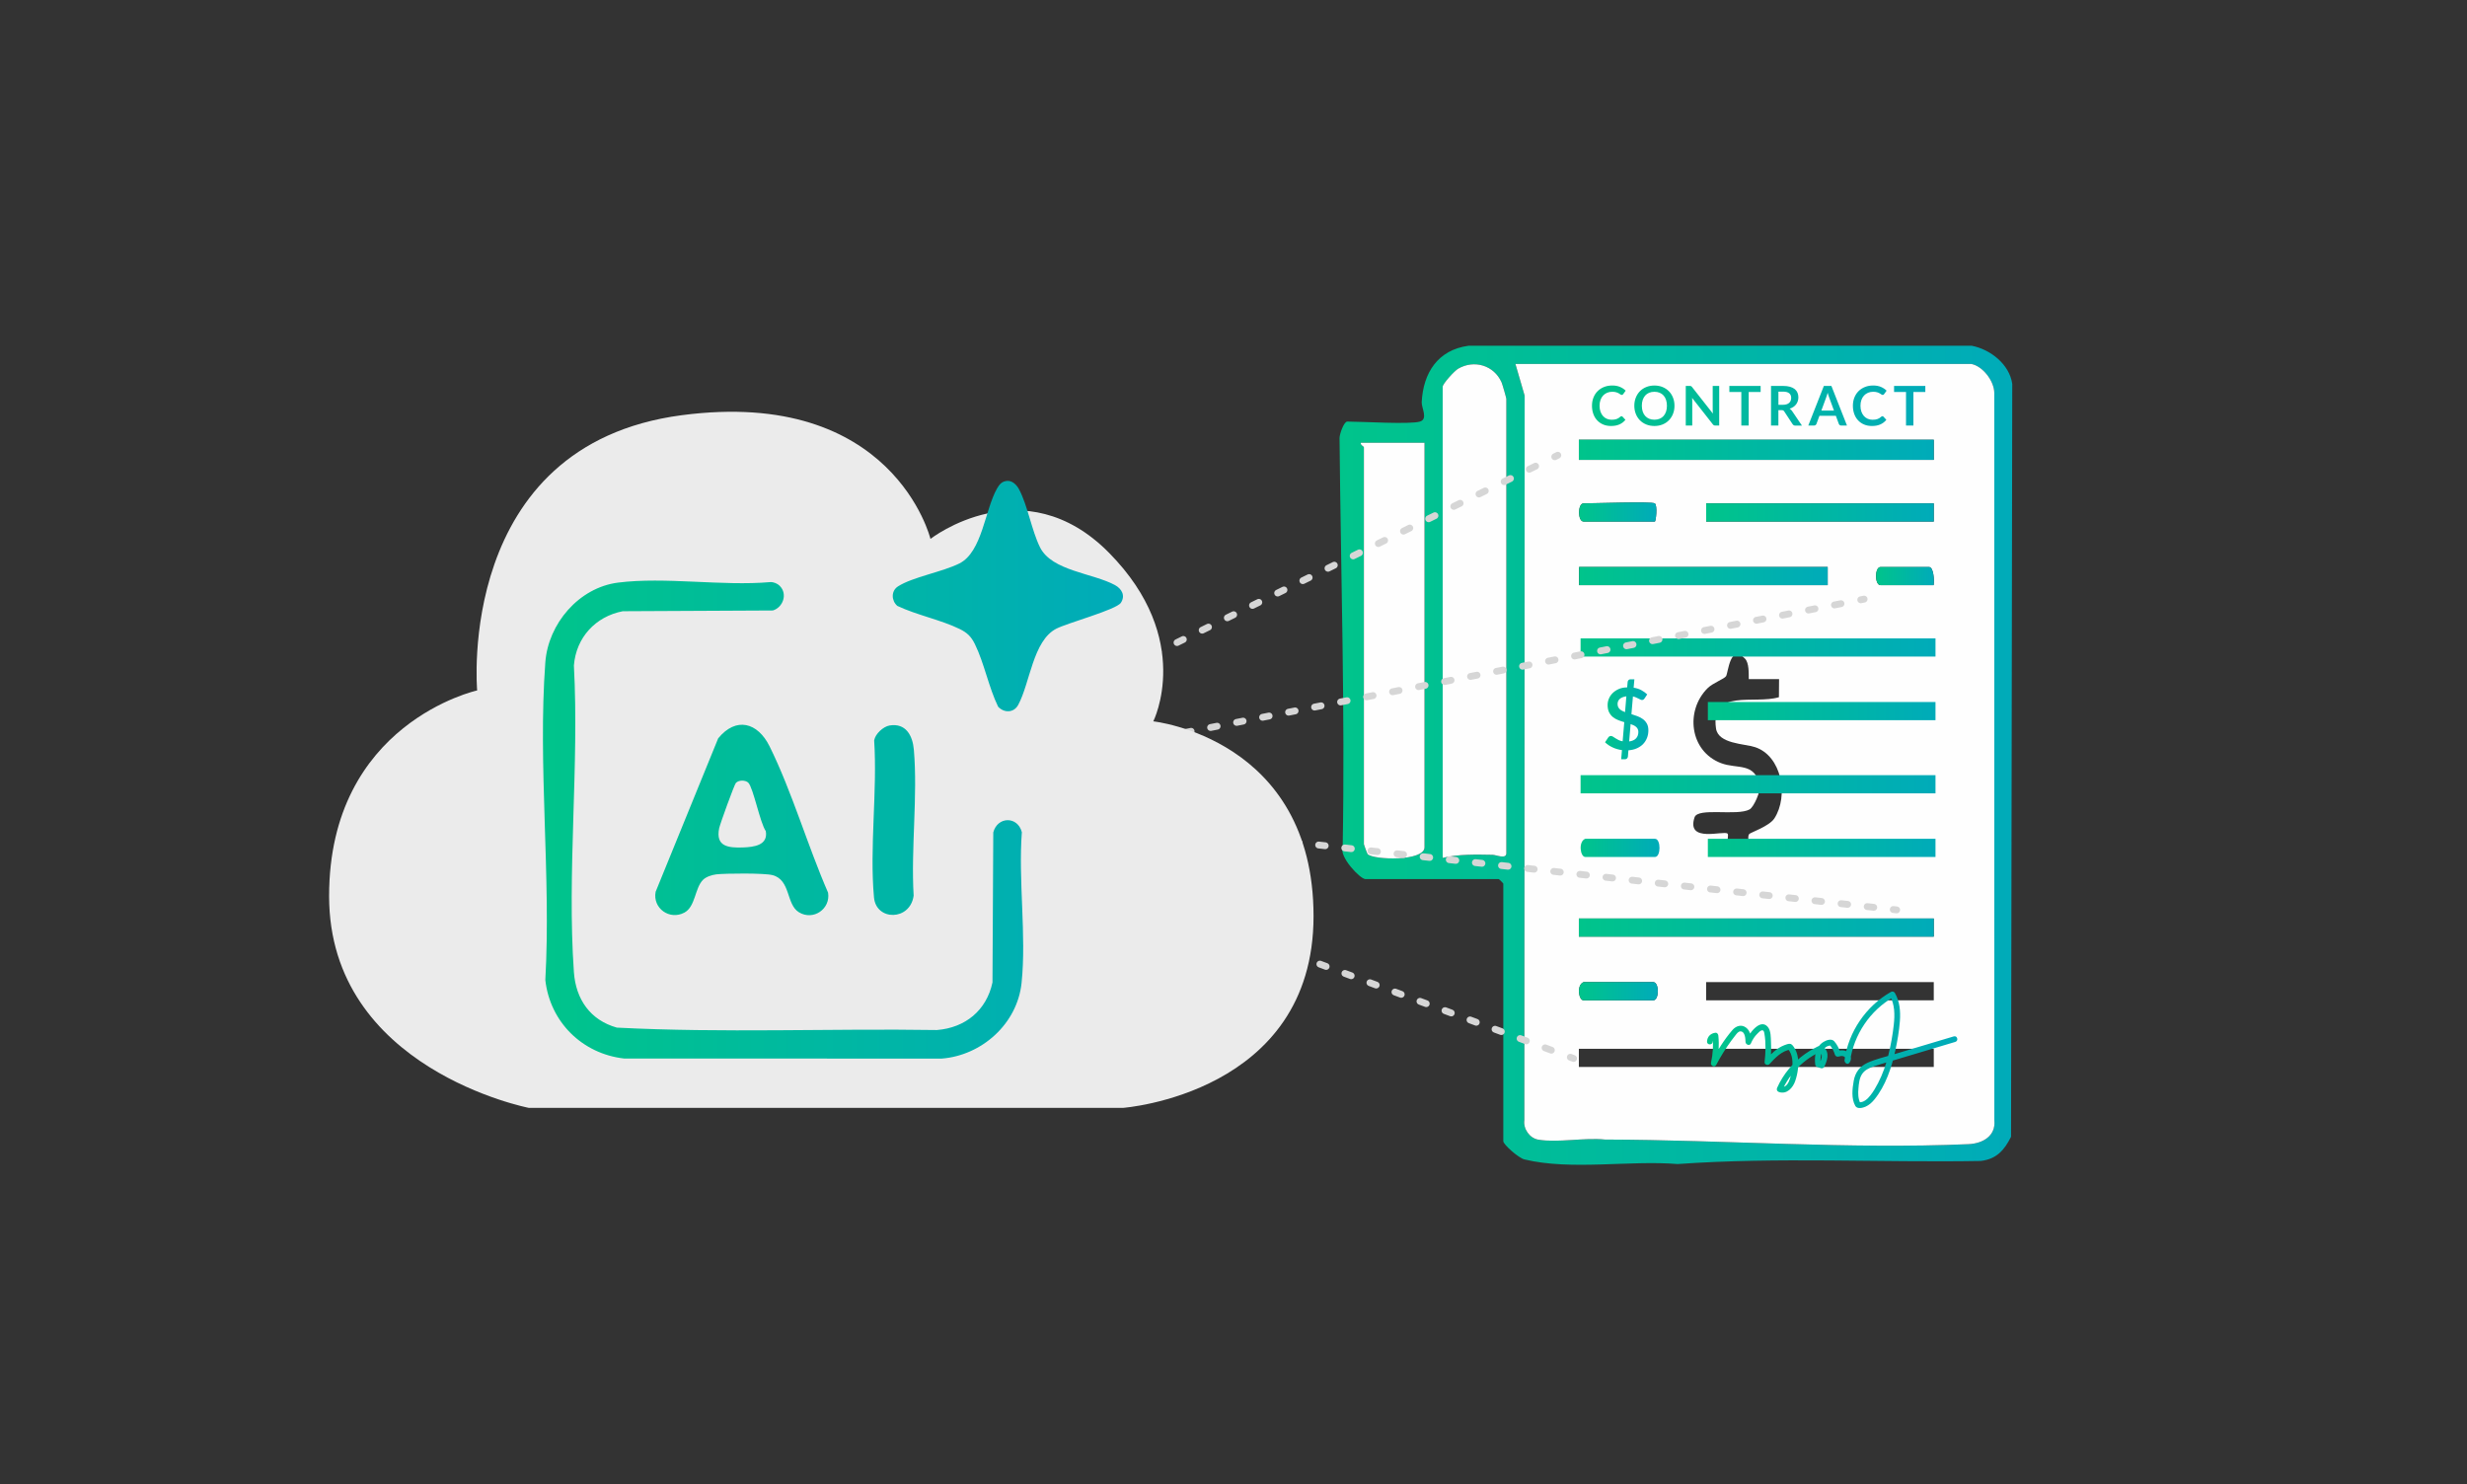 <?xml version="1.0" encoding="UTF-8"?><svg id="a" xmlns="http://www.w3.org/2000/svg" xmlns:xlink="http://www.w3.org/1999/xlink" viewBox="0 0 1080.26 650"><rect x="0" y="0" width="1080.26" height="650" fill="#333333" stroke="none"/><defs><style>.s{fill:url(#k);}.t{fill:url(#j);}.u{fill:url(#i);}.v{fill:url(#h);}.w{fill:url(#p);}.x{fill:url(#m);}.y{fill:url(#n);}.z{fill:url(#l);}.aa{fill:url(#g);}.ab{fill:url(#f);}.ac{fill:url(#e);}.ad{fill:url(#d);}.ae{fill:url(#q);}.af{fill:url(#o);}.ag{fill:url(#r);}.ah{fill:url(#c);}.ai{fill:url(#b);}.aj{stroke-dasharray:2.88 8.63 2.88 8.63;}.aj,.ak,.al,.am,.an,.ao,.ap,.aq,.ar{fill:none;stroke:#d6d6d6;stroke-linecap:round;stroke-linejoin:round;stroke-width:3px;}.as{fill:#ebebeb;}.ak{stroke-dasharray:2.92 8.77 2.92 8.77;}.al{stroke-dasharray:3.07 9.21 3.07 9.21 3.07 9.21;}.at{fill:#fefefe;}.am{stroke-dasharray:2.92 8.77 2.92 8.77 2.92 8.77;}.an{stroke-dasharray:2.9 8.7 2.9 8.7 2.9 8.7;}.ao{stroke-dasharray:2.88 8.63 2.88 8.63 2.88 8.63;}.aq{stroke-dasharray:2.9 8.7 2.9 8.7;}.ar{stroke-dasharray:3.07 9.21 3.07 9.21;}</style><linearGradient id="b" x1="586.56" y1="330.75" x2="881.13" y2="330.75" gradientUnits="userSpaceOnUse"><stop offset="0" stop-color="#00c48b"/><stop offset="1" stop-color="#00abb9"/></linearGradient><linearGradient id="c" x1="691.36" y1="196.98" x2="846.77" y2="196.98" xlink:href="#b"/><linearGradient id="d" x1="691.36" y1="406.21" x2="846.77" y2="406.21" xlink:href="#b"/><linearGradient id="e" x1="691.45" y1="252.29" x2="800.31" y2="252.29" xlink:href="#b"/><linearGradient id="f" x1="747.11" y1="224.42" x2="846.77" y2="224.42" xlink:href="#b"/><linearGradient id="g" x1="691.4" y1="434.08" x2="725.93" y2="434.08" xlink:href="#b"/><linearGradient id="h" x1="691.45" y1="224.22" x2="725.3" y2="224.22" xlink:href="#b"/><linearGradient id="i" x1="821.49" y1="252.29" x2="846.82" y2="252.29" xlink:href="#b"/><linearGradient id="j" x1="692.11" y1="283.55" x2="847.52" y2="283.55" xlink:href="#b"/><linearGradient id="k" x1="747.84" y1="311.41" x2="847.52" y2="311.41" xlink:href="#b"/><linearGradient id="l" x1="692.11" y1="343.45" x2="847.52" y2="343.45" xlink:href="#b"/><linearGradient id="m" x1="747.84" y1="371.31" x2="847.52" y2="371.31" xlink:href="#b"/><linearGradient id="n" x1="692.15" y1="371.31" x2="726.67" y2="371.31" xlink:href="#b"/><linearGradient id="o" x1="702.82" y1="314.99" x2="721.8" y2="314.99" xlink:href="#b"/><linearGradient id="p" x1="748.45" y1="459.75" x2="855.92" y2="459.75" xlink:href="#b"/><linearGradient id="q" x1="237.74" y1="337.09" x2="491.78" y2="337.09" xlink:href="#b"/><linearGradient id="r" x1="697.09" y1="177.69" x2="843.07" y2="177.69" xlink:href="#b"/></defs><path class="ai" d="M621.78,184.61c3.65-1.09.63-6.02.76-8.49.66-12.89,7.1-22.88,20.46-24.7l220.32-.02c8.33,1.6,16.57,8.18,17.81,16.69l-.53,329.74c-2.94,5.87-6.39,9.81-13.3,10.59-44.16.77-88.74-1.79-132.67,1.35-21.14-1.72-46.67,2.9-67.12-2.02-2.49-.6-9.24-6.51-9.24-7.99v-112.79c0-.14-1.85-1.99-1.99-1.99h-58.39c-2.3,0-11.56-9.8-9.96-13.92,1.09-59.7-.81-119.73-1.37-179.17-.02-1.85,1.95-7.27,3.37-7.27,6.55,0,27.44,1.32,31.85,0ZM631.73,375.69c7.22-1.68,14.53-1.46,21.94-1.33,1.39.02,5.93,2.04,5.93-.66v-199.04c0-.37-1.72-6.38-2.08-7.2-3.26-7.41-11.95-10.1-19.05-5.96-1.57.92-6.74,6.57-6.74,7.86v206.34ZM863.28,159.4h-199.71l4.04,13.88-.13,317.27c-.56,3.73,2.27,7.87,6.06,8.53,8.42,1.46,20.36-.99,29.23-.04,52.29.13,106.87,4.3,159.19,2.02,6.2-.27,12.07-3.57,11.32-10.53l-.02-318.56c-.13-5.22-5.04-11.56-9.99-12.57ZM623.77,193.9h-27.87c-.36.97,1.33,1.58,1.33,1.99v173.83c0,.23,1.48,4.17,1.64,4.33,2.6,2.61,24.9,3.21,24.9-3v-177.15Z"/><path class="at" d="M863.28,159.4c4.95,1,9.87,7.35,9.99,12.57l.02,318.56c.75,6.96-5.12,10.26-11.32,10.53-52.32,2.28-106.89-1.89-159.19-2.02-8.87-.95-20.81,1.5-29.23.04-3.8-.66-6.62-4.8-6.06-8.53l.13-317.27-4.04-13.88h199.71ZM691.36,192.57v8.82h155.41v-8.82h-155.41ZM724.61,220.44c-1.28-.88-26.84,0-31.18,0-2.64,0-2.64,7.96,0,7.96h31.18c.5,0,1.25-7.1,0-7.96ZM747.11,220.44v7.96h99.66v-7.96h-99.66ZM691.45,248.3v7.96h108.86v-7.96h-108.86ZM846.69,256.27c.34-1.91.06-7.96-1.99-7.96h-21.23c-2.64,0-2.64,7.96,0,7.96h23.22ZM764.11,288.44c-6.53-6.82-7.32,6.01-8.29,7.66-.7,1.18-5.78,3-8.04,5.23-10,9.91-7.89,27.58,5.75,32.84,7.22,2.78,14.75-.53,17.02,9.64.57,2.54-2.57,9.64-4.44,10.66-5.51,3.01-22.62-1-24.1,3.47-3.77,11.43,12.95,5.58,14.45,7.13,1.11,1.15-3,9.41,4.64,9.41,7.57,0,3.24-6.95,4.83-9.22.44-.63,8.79-3.39,11.04-6.87,6.35-9.82,3.23-27.36-8.49-31.21-4.62-1.52-16.09-1.38-17.07-8.17-2.53-17.59,16.72-10.44,27.55-13.69l.06-7.92h-13.27c-.03-2.59.18-7.05-1.64-8.96ZM691.36,402.23v7.96h155.41v-7.96h-155.41ZM693.43,430.1c-3.14,1.17-2.23,7.96,0,7.96h30.52c2.64,0,2.64-7.96,0-7.96h-30.52ZM747.09,430.1v7.96h99.68v-7.96h-99.68ZM691.36,459.29v7.96h155.41v-7.96h-155.41Z"/><path class="at" d="M631.73,375.69v-206.34c0-1.29,5.16-6.94,6.74-7.86,7.09-4.14,15.78-1.45,19.05,5.96.36.82,2.08,6.83,2.08,7.2v199.04c0,2.69-4.54.68-5.93.66-7.41-.13-14.72-.35-21.94,1.33Z"/><path class="at" d="M623.77,193.9v177.15c0,6.22-22.29,5.62-24.9,3-.16-.16-1.64-4.1-1.64-4.33v-173.83c0-.41-1.68-1.02-1.33-1.99h27.87Z"/><rect class="ah" x="691.36" y="192.57" width="155.41" height="8.82"/><rect class="ad" x="691.36" y="402.23" width="155.41" height="7.96"/><rect class="ac" x="691.45" y="248.3" width="108.86" height="7.96"/><rect class="ab" x="747.11" y="220.44" width="99.66" height="7.96"/><path class="aa" d="M693.43,430.1h30.52c2.64,0,2.64,7.96,0,7.96h-30.52c-2.23,0-3.14-6.79,0-7.96Z"/><path class="v" d="M724.61,220.44c1.25.86.5,7.96,0,7.96h-31.18c-2.64,0-2.64-7.96,0-7.96,4.34,0,29.9-.88,31.18,0Z"/><path class="u" d="M846.69,256.27h-23.22c-2.64,0-2.64-7.96,0-7.96h21.23c2.05,0,2.33,6.05,1.99,7.96Z"/><rect class="t" x="692.11" y="279.57" width="155.41" height="7.96"/><rect class="s" x="747.84" y="307.43" width="99.68" height="7.96"/><rect class="z" x="692.11" y="339.47" width="155.41" height="7.96"/><rect class="x" x="747.84" y="367.33" width="99.68" height="7.96"/><path class="y" d="M694.17,367.33h30.52c2.64,0,2.64,7.96,0,7.96h-30.52c-2.23,0-3.14-6.79,0-7.96Z"/><path class="af" d="M710.2,328.49c-1.46-.2-2.83-.6-4.11-1.2-1.28-.6-2.37-1.34-3.27-2.23l1.42-2.12c.12-.19.29-.34.5-.46.21-.12.42-.18.65-.18.27,0,.57.1.88.29.31.19.67.42,1.07.68.4.26.85.52,1.37.79s1.12.46,1.82.58l.71-8.39c-.89-.25-1.76-.54-2.63-.88-.87-.34-1.65-.79-2.34-1.34-.69-.56-1.25-1.26-1.68-2.11-.42-.85-.64-1.92-.64-3.2,0-.95.19-1.88.57-2.79.38-.91.93-1.72,1.66-2.43.72-.71,1.62-1.3,2.68-1.77,1.06-.46,2.28-.7,3.65-.7l.21-2.38c.02-.3.15-.57.37-.81.22-.24.52-.36.88-.36h1.7l-.32,3.68c1.32.21,2.47.59,3.43,1.12s1.8,1.14,2.51,1.82l-1.12,1.7c-.17.25-.35.44-.52.56-.17.12-.39.19-.64.19-.19,0-.41-.06-.66-.18s-.55-.26-.88-.43-.7-.34-1.1-.52c-.4-.17-.84-.32-1.33-.43l-.66,7.76c.9.27,1.79.58,2.67.91s1.67.76,2.38,1.28c.71.52,1.28,1.18,1.71,1.96.44.78.66,1.76.66,2.93s-.19,2.25-.58,3.27-.95,1.92-1.69,2.7c-.74.78-1.66,1.41-2.74,1.9s-2.33.78-3.73.88l-.22,2.75c-.03.29-.15.55-.37.8-.23.24-.52.37-.88.37h-1.7l.34-4.01ZM708.31,308.3c0,.48.08.89.24,1.26.16.36.39.68.68.97.29.28.64.53,1.04.75.4.22.84.42,1.31.59l.58-6.93c-.69.09-1.27.23-1.76.44-.49.21-.89.46-1.2.76-.31.3-.54.63-.68,1-.14.37-.22.76-.22,1.17ZM717.41,320.55c0-.47-.08-.89-.25-1.25-.17-.36-.41-.67-.71-.95-.31-.27-.66-.51-1.08-.71-.41-.2-.86-.38-1.35-.54l-.64,7.6c1.32-.17,2.33-.62,3.01-1.34.68-.72,1.02-1.66,1.02-2.82Z"/><path class="w" d="M749.95,456.19c.02-.68.48-1.32,1.2-1.39l-1.25-1.25c.41,3.98.2,7.95-.68,11.85-.3,1.33,1.6,2.27,2.28.96,1.94-3.68,4.13-7.23,6.59-10.59.61-.83,1.22-1.65,1.87-2.45.5-.62,1.2-1.63,2.1-1.65,2.14-.04,2.23,3.25,2.28,4.67.04,1.12,1.81,1.85,2.33.63.68-1.6,1.6-3.07,2.85-4.29.5-.5,1.24-1.35,1.97-1.47.87-.15,1.01.83,1.13,1.5.71,4.02.51,8.37.07,12.41-.12,1.09,1.44,1.64,2.13.88,2.57-2.79,5.33-5.75,9.25-6.39l-1.22-.32c2.22,2.53,2.31,6.14,1.8,9.31-.38,2.39-1.4,8.51-5.09,7.23l.75,1.84c3.45-7.75,9.65-13.94,17.41-17.37h-1.26c2.3,1.08.94,4.04.14,5.69l1.41-.57-1.63-.55.87.87c-.45-3.25.64-7.97,4.75-7.87l-.88-.37c1.09,1.28,1.87,2.74,2.36,4.35.2.65.87,1.05,1.54.87.71-.19,1.57-.42,2.28-.11.29.13,1.02.68.7,1.1l2.09,1.22c1.63-11.81,8.79-22.47,19.18-28.36l-1.71-.45c2.19,3.83,2.17,8.33,1.71,12.6s-1.26,8.82-2.33,13.12-2.51,8.54-4.56,12.48c-.97,1.86-2.05,3.75-3.36,5.39-1.19,1.5-3,3.29-5.1,2.97l.75.57c-1.06-2.07-1.09-4.39-.88-6.66.18-2.05.4-4.4,1.55-6.17s3-2.64,4.84-3.31c2.13-.78,4.33-1.36,6.5-2,9.84-2.94,19.68-5.89,29.53-8.83,1.54-.46.88-2.87-.66-2.41-8.74,2.61-17.48,5.23-26.22,7.84-3.82,1.14-7.85,2.04-11.49,3.68-3.45,1.56-5.47,4.24-6.12,7.96-.61,3.48-1.13,7.76.71,10.98.83,1.46,3.21.88,4.47.32,1.55-.68,2.84-1.88,3.9-3.18,4.87-5.99,7.48-13.85,9.11-21.28.93-4.25,1.69-8.61,2.02-12.95s-.03-8.63-2.19-12.4c-.34-.59-1.13-.78-1.71-.45-10.89,6.17-18.61,17.44-20.33,29.85-.14,1.04,1.22,2.34,2.09,1.22,1.02-1.32.98-3.02-.17-4.28-1.35-1.47-3.46-1.36-5.23-.89l1.54.87c-.56-1.85-1.44-3.7-2.74-5.15-1.16-1.29-3.33-.54-4.63.24-3.54,2.12-4.19,6.35-3.67,10.12.06.43.5.75.87.87l1.63.55c.49.17,1.18-.1,1.41-.57,1.3-2.65,2.52-6.19-.11-8.51-.5-.44-1.2-.89-1.89-.73s-1.41.63-2.04.95c-1.49.75-2.92,1.62-4.29,2.58-5.33,3.76-9.62,8.9-12.28,14.86-.34.77-.08,1.55.75,1.84,3.51,1.21,6.18-1.87,7.19-4.87,1.08-3.22,1.63-6.87,1.12-10.25-.24-1.59-.78-3.16-1.7-4.49-.44-.63-.93-1.42-1.77-1.48-.75-.05-1.69.32-2.38.58-3.37,1.28-5.92,3.9-8.31,6.5l2.13.88c.31-2.85.42-5.72.28-8.58-.11-2.11.04-5.15-1.46-6.85-3.41-3.86-8.34,3.32-9.49,6.03l2.33.63c-.08-2.32-.34-4.83-2.35-6.32s-4.38-.71-5.93,1.1c-3.63,4.21-6.63,9.08-9.21,13.98l2.28.96c.93-4.11,1.2-8.32.77-12.51-.06-.62-.52-1.32-1.25-1.25-2.1.21-3.65,1.75-3.7,3.89-.04,1.61,2.46,1.61,2.5,0h0Z"/><line class="at" x1="417.63" y1="329.5" x2="682.14" y2="199.36"/><line class="ap" x1="417.63" y1="329.5" x2="418.97" y2="328.83"/><line class="ar" x1="427.24" y1="324.77" x2="445.16" y2="315.95"/><line class="al" x1="449.29" y1="313.92" x2="676.66" y2="202.05"/><line class="ap" x1="680.8" y1="200.02" x2="682.14" y2="199.36"/><line class="at" x1="406.27" y1="342.92" x2="816.26" y2="262.37"/><line class="ap" x1="406.27" y1="342.92" x2="407.74" y2="342.63"/><line class="aq" x1="416.28" y1="340.96" x2="434.78" y2="337.32"/><line class="an" x1="439.05" y1="336.48" x2="810.52" y2="263.5"/><line class="ap" x1="814.79" y1="262.66" x2="816.26" y2="262.37"/><line class="at" x1="418.66" y1="352.22" x2="830.52" y2="398.47"/><line class="ap" x1="418.66" y1="352.22" x2="420.15" y2="352.38"/><line class="aj" x1="428.73" y1="353.35" x2="447.31" y2="355.43"/><line class="ao" x1="451.6" y1="355.92" x2="824.74" y2="397.82"/><line class="ap" x1="829.03" y1="398.3" x2="830.52" y2="398.47"/><line class="at" x1="425.89" y1="365.64" x2="689.04" y2="463.53"/><line class="ap" x1="425.89" y1="365.64" x2="427.3" y2="366.17"/><line class="ak" x1="435.52" y1="369.22" x2="453.33" y2="375.85"/><line class="am" x1="457.44" y1="377.38" x2="683.52" y2="461.47"/><line class="ap" x1="687.63" y1="463" x2="689.04" y2="463.53"/><path class="as" d="M231.66,485.18h259.98s83.54-6.09,83.54-83.96-70.17-85.32-70.17-85.32c0,0,18.04-35.89-19.38-73.81s-78.19-6.09-78.19-6.09c0,0-16.15-66.4-108.94-54.17-99.21,13.08-89.56,120.53-89.56,120.53,0,0-64.83,14.22-64.83,90.06s87.55,92.77,87.55,92.77Z"/><path class="ae" d="M341.47,256.61c3.46,3.46,1.48,9.33-3.03,10.73l-65.73.33c-11.95,2.3-20.45,11.53-21.41,23.78,2.36,43.82-3.06,90.8,0,134.26.84,11.9,7.13,21.02,18.8,24.31,46.47,2.41,93.48.33,140.14,1.06,12.43-.98,21.75-8.6,24.35-20.85l.35-65.71c1.87-7.05,10.7-7.16,12.51-.08-1.6,21.15,2.05,45.2-.12,66.01-1.87,17.88-17.36,31.76-35,33.14l-139.08-.04c-18.32-2.09-32.41-16-34.46-34.38,2.56-45.31-3.32-94.23,0-139.12,1.25-16.9,14.69-32.73,31.85-34.91,20.57-2.62,45.58,1.62,66.62-.22,1.52-.08,3.17.62,4.23,1.68ZM436.6,213.91c-5.33,9.26-6.47,27.82-16.52,32.85-7.47,3.73-20.35,5.89-26.84,10.02-3.11,1.98-2.96,6.24-.33,8.55,8.44,4.02,19.14,6.11,27.38,10.16,3.28,1.62,4.99,3.32,6.61,6.61,4.06,8.26,6.06,18.95,10.16,27.38,2.59,2.8,6.86,2.79,8.79-.78,5.2-9.58,6.45-28.13,16.69-33.38,4.97-2.55,26.26-8.29,28.28-11.35s.49-6.07-2.6-7.75c-9.62-5.24-27.67-6.16-32.82-16.55-3.66-7.37-5.45-18.55-9.25-25.52-1-1.84-2.92-3.75-5.18-3.55s-3.34,1.5-4.38,3.31ZM313.56,382.91c4.15-.47,21.16-.6,24.71.33,8.04,2.1,5.88,12.78,11.56,16.26,6.27,3.84,13.94-1.46,12.77-8.58-8.93-20.45-15.78-44.2-25.62-64.09-5.19-10.49-14.68-13.07-22.5-3.49l-27.39,67.2c-1.39,7.16,6.08,12.61,12.61,9.1,4.9-2.63,4.49-10.79,8.2-14.4,1.31-1.28,3.84-2.11,5.68-2.32ZM335.33,363.97c1.08,6.21-5.2,6.98-9.92,7.15-6.6.24-12.13-.41-10.5-8.41.37-1.82,6.6-19.02,7.3-19.81,1.24-1.41,4.27-1.32,5.45-.14,2.19,2.2,5.16,17.66,7.68,21.22ZM382.78,324.2c1.46,22.13-2.08,47.04-.07,68.83.95,10.34,15.84,10.3,17.36-.79-1.22-20.65,1.84-43.56.09-63.93-.53-6.16-3.48-11.77-10.62-10.6-2.79.46-6.3,3.72-6.74,6.5Z"/><path class="ag" d="M710.02,182.27c.18,0,.33.07.46.2l1.27,1.38c-.7.87-1.57,1.54-2.6,2-1.03.46-2.26.7-3.7.7-1.29,0-2.45-.22-3.47-.66-1.03-.44-1.91-1.05-2.63-1.84-.73-.78-1.29-1.72-1.67-2.81-.39-1.09-.58-2.28-.58-3.56s.22-2.5.65-3.58c.43-1.08,1.04-2.02,1.82-2.8s1.72-1.39,2.81-1.83c1.09-.44,2.3-.65,3.62-.65s2.41.21,3.38.62c.96.41,1.79.96,2.48,1.64l-1.08,1.5c-.06.1-.15.18-.25.25-.1.07-.24.11-.41.11s-.37-.07-.56-.22c-.19-.14-.44-.3-.73-.47s-.67-.32-1.12-.47c-.45-.14-1.03-.22-1.72-.22-.82,0-1.57.14-2.25.43s-1.27.69-1.76,1.22c-.49.53-.88,1.17-1.15,1.93-.28.76-.41,1.61-.41,2.55s.14,1.84.41,2.6c.28.76.65,1.4,1.12,1.92.47.52,1.03.92,1.67,1.19.64.28,1.33.41,2.06.41.44,0,.84-.02,1.19-.07.36-.05.68-.12.98-.23.3-.1.58-.24.85-.4.27-.16.53-.37.8-.61.08-.07.16-.13.25-.17s.18-.07.29-.07ZM733.23,177.69c0,1.27-.21,2.45-.64,3.53s-1.02,2.02-1.79,2.81c-.77.79-1.69,1.41-2.77,1.85-1.08.44-2.28.67-3.59.67s-2.51-.22-3.59-.67c-1.08-.44-2.01-1.06-2.78-1.85-.77-.79-1.37-1.73-1.79-2.81-.42-1.08-.64-2.26-.64-3.53s.21-2.45.64-3.53c.42-1.08,1.02-2.02,1.79-2.81.77-.79,1.7-1.41,2.78-1.85s2.28-.67,3.59-.67,2.51.22,3.59.67,2,1.07,2.77,1.85c.77.79,1.36,1.72,1.79,2.81s.64,2.26.64,3.53ZM729.92,177.69c0-.95-.13-1.81-.38-2.56s-.61-1.4-1.09-1.93c-.47-.53-1.05-.93-1.72-1.21-.68-.28-1.44-.42-2.29-.42s-1.61.14-2.29.42c-.68.28-1.26.68-1.73,1.21s-.84,1.17-1.1,1.93c-.26.76-.38,1.61-.38,2.56s.13,1.81.38,2.56c.26.76.62,1.4,1.1,1.92.48.52,1.05.93,1.73,1.21.68.28,1.44.42,2.29.42s1.61-.14,2.29-.42c.68-.28,1.25-.68,1.72-1.21.47-.52.83-1.16,1.09-1.92s.38-1.61.38-2.56ZM740.23,169.03c.1.01.18.04.26.07.08.04.15.09.22.16.07.07.15.16.24.27l9.11,11.6c-.03-.28-.05-.55-.07-.82-.01-.27-.02-.52-.02-.75v-10.55h2.84v17.35h-1.67c-.26,0-.47-.04-.64-.12s-.33-.22-.49-.43l-9.07-11.56c.02.26.04.51.05.76s.02.48.02.69v10.66h-2.84v-17.35h1.69c.14,0,.26,0,.36.02ZM770.95,169.01v2.65h-5.22v14.7h-3.23v-14.7h-5.24v-2.65h13.69ZM778.73,179.58v6.78h-3.23v-17.35h5.29c1.18,0,2.2.12,3.04.37.84.24,1.54.59,2.08,1.03.54.44.94.97,1.19,1.58s.38,1.29.38,2.02c0,.58-.09,1.14-.26,1.66-.17.52-.42.99-.74,1.42s-.72.8-1.2,1.12c-.48.32-1.02.58-1.63.77.41.23.76.56,1.06,1l4.34,6.41h-2.9c-.28,0-.52-.06-.71-.17s-.36-.27-.5-.48l-3.65-5.56c-.14-.21-.29-.36-.45-.44-.16-.09-.41-.13-.73-.13h-1.38ZM778.73,177.27h2.02c.61,0,1.14-.08,1.59-.23.45-.15.82-.36,1.12-.63.29-.27.51-.59.65-.95.14-.37.22-.77.22-1.21,0-.88-.29-1.56-.87-2.03-.58-.47-1.47-.71-2.66-.71h-2.06v5.76ZM808.77,186.36h-2.5c-.28,0-.51-.07-.69-.21-.18-.14-.31-.31-.39-.52l-1.3-3.54h-7.19l-1.3,3.54c-.06.18-.19.35-.38.5-.19.15-.42.23-.69.23h-2.51l6.82-17.35h3.3l6.82,17.35ZM797.54,179.81h5.53l-2.11-5.77c-.1-.26-.2-.56-.32-.91-.12-.35-.23-.73-.34-1.13-.11.41-.22.79-.33,1.14-.11.35-.21.66-.32.92l-2.11,5.75ZM824.27,182.27c.18,0,.33.07.46.2l1.27,1.38c-.7.87-1.57,1.54-2.6,2-1.03.46-2.26.7-3.7.7-1.29,0-2.45-.22-3.47-.66-1.03-.44-1.91-1.05-2.63-1.84-.73-.78-1.29-1.72-1.67-2.81-.39-1.09-.58-2.28-.58-3.56s.22-2.5.65-3.58c.43-1.08,1.04-2.02,1.82-2.8s1.72-1.39,2.81-1.83c1.09-.44,2.3-.65,3.62-.65s2.41.21,3.38.62c.96.41,1.79.96,2.48,1.64l-1.08,1.5c-.06.1-.15.18-.25.25-.1.07-.24.11-.41.11s-.37-.07-.56-.22c-.19-.14-.44-.3-.73-.47s-.67-.32-1.12-.47c-.45-.14-1.03-.22-1.72-.22-.82,0-1.57.14-2.25.43s-1.27.69-1.76,1.22c-.49.53-.88,1.17-1.15,1.93-.28.76-.41,1.61-.41,2.55s.14,1.84.41,2.6c.28.76.65,1.4,1.12,1.92.47.52,1.03.92,1.67,1.19.64.28,1.33.41,2.06.41.44,0,.84-.02,1.19-.07.36-.05.68-.12.98-.23.3-.1.58-.24.85-.4.27-.16.53-.37.8-.61.08-.07.16-.13.25-.17s.18-.07.29-.07ZM843.07,169.01v2.65h-5.22v14.7h-3.23v-14.7h-5.24v-2.65h13.69Z"/></svg>